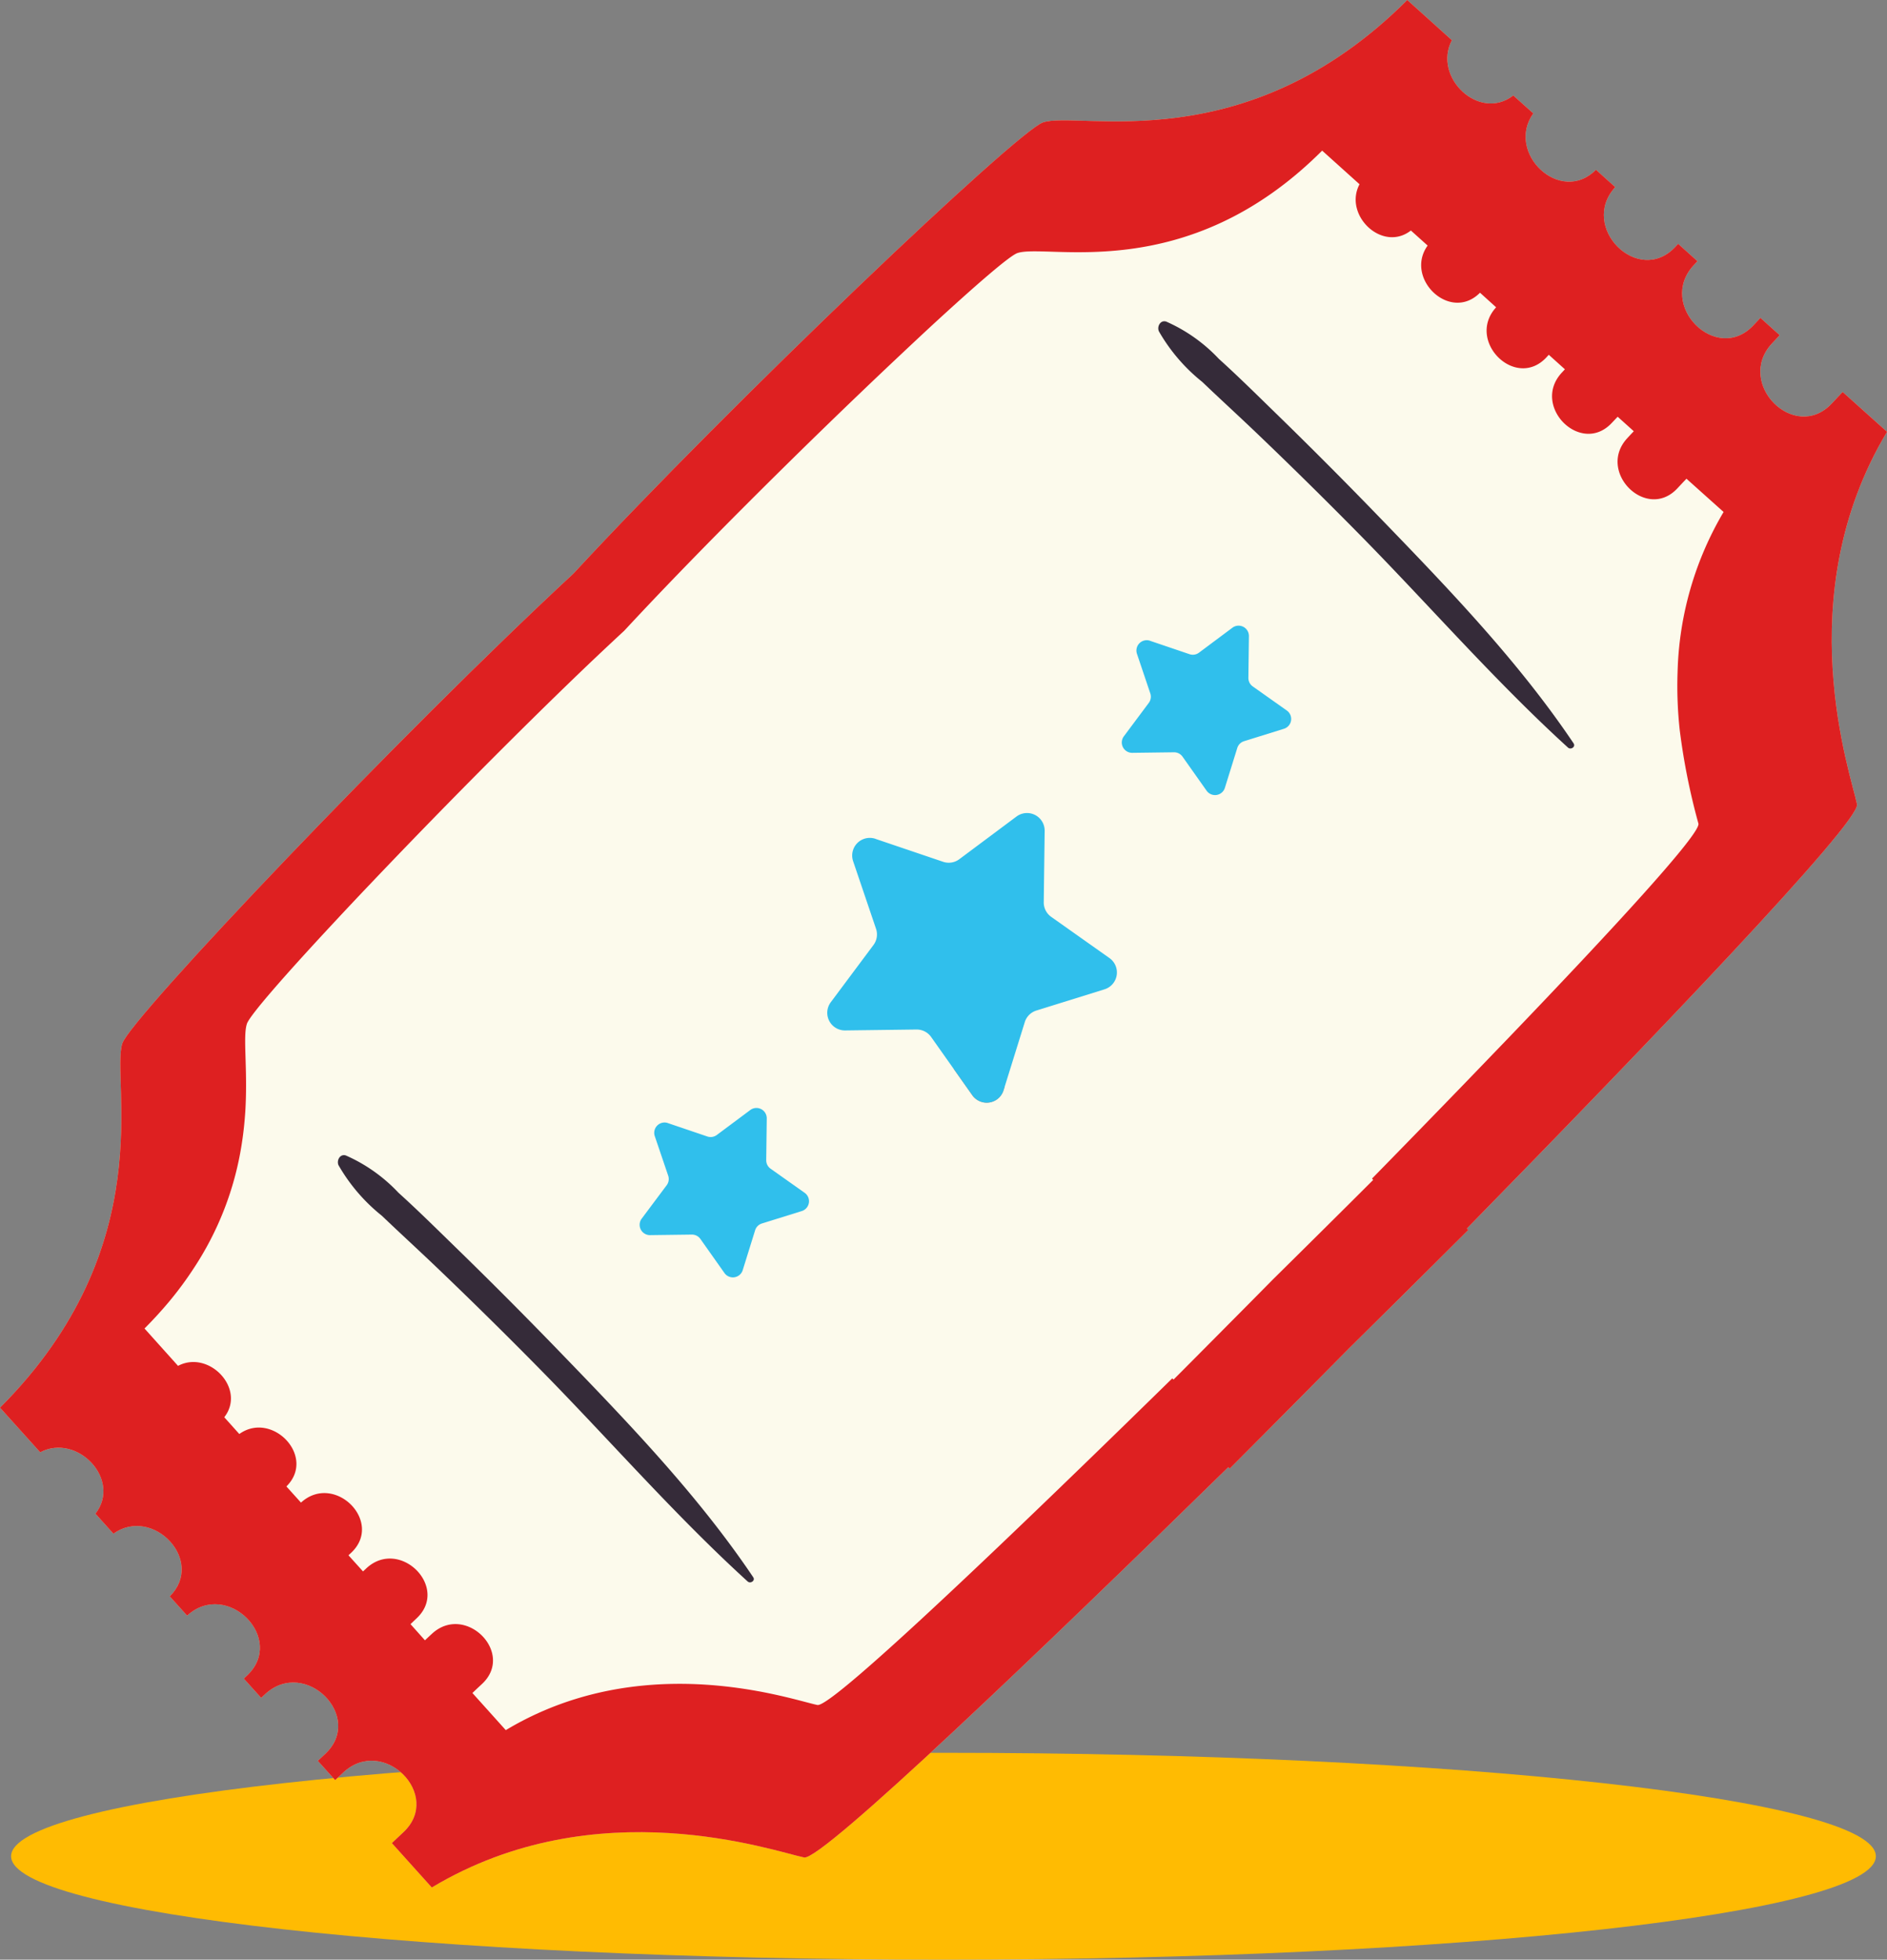 <svg xmlns="http://www.w3.org/2000/svg" width="142.346" height="147.786" viewBox="0 0 142.346 147.786"><rect x="0" y="0" width="142.346" height="147.786" fill="#808080" stroke="none"/><g data-name="Groupe 1073"><path data-name="Tracé 7480" d="M141.506 139.987c0-4.306-31.489-7.8-70.334-7.8s-70.334 3.492-70.334 7.8 31.49 7.8 70.334 7.8 70.334-3.492 70.334-7.8" fill="#ffbb02"/><path data-name="Tracé 7481" d="M139 29.557c-.27.287-.542.572-.811.862-2.8 3.013-7.316-1.512-4.519-4.52.193-.208.387-.413.58-.62l-1.453-1.309c-.172.182-.341.362-.51.545-2.8 3.016-7.315-1.509-4.519-4.518l.279-.3-1.454-1.309-.208.223c-2.792 3.007-7.294-1.489-4.54-4.5l-1.453-1.309c-2.692 2.712-6.844-1.29-4.727-4.251L114.154 7.2c-2.569 2-6.1-1.387-4.63-4.169L106.157 0C93.922 12.235 81.4 8.324 78.684 9.23c-1.942.644-23.474 21.118-35.428 34.026C30.348 55.21 9.874 76.743 9.229 78.684 8.323 81.4 12.235 93.923 0 106.158l3.031 3.366c2.782-1.471 6.169 2.062 4.168 4.63l1.355 1.506c2.96-2.116 6.962 2.036 4.251 4.727l1.309 1.453c3.01-2.754 7.507 1.749 4.5 4.54-.074.071-.148.139-.223.208l1.309 1.454.3-.279c3.011-2.795 7.535 1.72 4.519 4.518-.183.169-.364.34-.545.51l1.308 1.454c.209-.193.412-.387.621-.581 3.007-2.8 7.532 1.718 4.519 4.52q-.433.4-.861.811l3.011 3.347c12.461-7.475 25.826-2.716 28.09-2.264 1.324.265 18.188-15.92 31.99-29.43l.111.105s3.669-3.673 8.964-9.032c5.359-5.295 9.033-8.965 9.033-8.965l-.105-.111c13.511-13.8 29.695-30.666 29.429-31.991-.452-2.264-5.21-15.629 2.265-28.09z" fill="#ffd1a6"/><path data-name="Tracé 7482" d="M139 29.557c-.27.287-.542.572-.811.862-2.8 3.013-7.316-1.512-4.519-4.52.193-.208.387-.413.58-.62l-1.453-1.309c-.172.182-.341.362-.51.545-2.8 3.016-7.315-1.509-4.519-4.518l.279-.3-1.454-1.309-.208.223c-2.792 3.007-7.294-1.489-4.54-4.5l-1.453-1.309c-2.692 2.712-6.844-1.29-4.727-4.251L114.154 7.2c-2.569 2-6.1-1.387-4.63-4.169L106.157 0C93.922 12.235 81.4 8.324 78.683 9.23c-1.941.644-23.474 21.118-35.427 34.026C30.348 55.21 9.874 76.743 9.229 78.684 8.323 81.4 12.235 93.923 0 106.158l3.031 3.366c2.782-1.471 6.169 2.062 4.168 4.63l1.355 1.507c2.96-2.116 6.962 2.036 4.251 4.727l1.309 1.453c3.01-2.754 7.507 1.749 4.5 4.54-.074.071-.148.139-.223.208l1.309 1.454.3-.279c3.01-2.795 7.535 1.72 4.519 4.518-.183.169-.364.34-.545.51l1.308 1.454c.209-.193.411-.387.621-.581 3.007-2.8 7.532 1.718 4.519 4.52q-.433.4-.861.811l3.011 3.347c12.461-7.475 25.826-2.716 28.09-2.264 1.324.265 18.188-15.92 31.99-29.43l.111.105s3.669-3.673 8.964-9.032c5.359-5.295 9.033-8.965 9.033-8.965l-.106-.111c13.511-13.8 29.7-30.666 29.43-31.991-.452-2.264-5.21-15.63 2.265-28.09z" fill="#de2021"/><path data-name="Tracé 7483" d="M130.019 38.611a24.949 24.949 0 00-3.471 12.089 30.389 30.389 0 00.165 4.377 49.492 49.492 0 001.409 7.038c.157.778-6.447 7.946-14.308 16.136l-3.233 3.355a1727.514 1727.514 0 01-7.084 7.277l.089.1s-3.073 3.073-7.559 7.5c-1.663 1.687-3.137 3.169-4.329 4.369-1.3 1.309-2.259 2.275-2.766 2.782l-.407.407-.093-.093c-8.55 8.373-18.5 17.97-23.546 22.3-1.772 1.523-2.935 2.389-3.226 2.333-.616-.126-2.223-.628-4.462-1.04h-.008c-4.64-.845-12.009-1.28-19.036 2.936l-2.517-2.8c.238-.23.479-.455.721-.68 2.521-2.344-1.264-6.121-3.781-3.781-.177.161-.346.321-.52.487l-1.091-1.221.45-.427c2.525-2.339-1.264-6.121-3.781-3.781-.08.08-.169.153-.249.234l-1.1-1.218c.064-.056.125-.116.189-.173 2.517-2.339-1.248-6.1-3.77-3.8l-1.1-1.218c2.275-2.251-1.079-5.726-3.552-3.954l-1.135-1.265c1.671-2.145-1.16-5.106-3.487-3.874l-2.53-2.818q.646-.646 1.22-1.293a26.433 26.433 0 002.468-3.209 23.485 23.485 0 003.635-9.342c.141-.874.226-1.715.279-2.5.2-3.254-.2-5.677.125-6.641.209-.627 2.876-3.681 6.693-7.771.874-.938 1.808-1.93 2.79-2.959 4.881-5.13 10.877-11.2 16.027-16.133a259.133 259.133 0 012.96-2.782c.06-.069.125-.133.185-.2 5.682-6.117 13.854-14.2 20.168-20.151.971-.914 1.893-1.78 2.759-2.582 3.463-3.19 5.976-5.356 6.54-5.541 2.271-.757 12.746 2.517 22.986-7.725l2.82 2.537c-1.233 2.329 1.724 5.163 3.874 3.488l1.264 1.135c-1.776 2.476 1.7 5.827 3.95 3.556l1.216 1.1c-2.3 2.521 1.465 6.282 3.8 3.77.06-.069.116-.126.173-.189l1.216 1.095c-.076.078-.152.169-.233.251-2.34 2.516 1.442 6.305 3.782 3.78l.431-.454 1.216 1.094c-.165.173-.326.342-.487.52-2.339 2.518 1.438 6.3 3.781 3.782.226-.242.451-.483.68-.721z" fill="#fcfaec"/><path data-name="Tracé 7494" d="M75.786 81.962l-.085.262a1.331 1.331 0 01-2.355.375l-1.417-2.006c1.289.444 2.577.9 3.857 1.369" fill="#f0835d"/><path data-name="Tracé 7495" d="M56.817 118.943c-4.162-6.187-9.436-11.661-14.606-17.009q-3.877-4.009-7.875-7.9c-1.415-1.376-2.821-2.771-4.285-4.092a12.158 12.158 0 00-3.955-2.8c-.445-.153-.722.374-.561.73a13.422 13.422 0 003.271 3.813c1.343 1.285 2.717 2.539 4.061 3.823q4.033 3.853 7.945 7.829c5.2 5.288 10.1 10.934 15.586 15.927.211.193.6-.058.42-.319" fill="#352b39"/><path data-name="Tracé 7496" d="M118.702 56.056c-4.161-6.186-9.434-11.659-14.606-17.008q-3.876-4.009-7.874-7.9c-1.415-1.376-2.82-2.77-4.285-4.092a12.167 12.167 0 00-3.955-2.8c-.445-.153-.721.374-.561.73A13.406 13.406 0 0090.69 28.8c1.344 1.284 2.718 2.537 4.062 3.821q4.033 3.854 7.944 7.829c5.2 5.289 10.1 10.935 15.586 15.929.211.192.6-.058.42-.32" fill="#352b39"/><path data-name="Tracé 7497" d="M50.378 84.696l2.98 1.011a.777.777 0 00.716-.114l2.523-1.881a.778.778 0 011.243.633l-.04 3.147a.778.778 0 00.329.645l2.57 1.818a.777.777 0 01-.219 1.377l-3.005.936a.779.779 0 00-.512.511l-.935 3.006a.778.778 0 01-1.378.219l-1.817-2.57a.778.778 0 00-.646-.329l-3.147.041a.778.778 0 01-.633-1.244l1.886-2.521a.781.781 0 00.113-.715l-1.013-2.985a.779.779 0 01.987-.987" fill="#30bfec"/><path data-name="Tracé 7498" d="M86.75 48.324l2.981 1.011a.775.775 0 00.715-.114l2.523-1.883a.779.779 0 011.243.635l-.04 3.147a.779.779 0 00.328.645l2.57 1.818a.777.777 0 01-.218 1.378l-3.006.936a.776.776 0 00-.512.511l-.935 3.006a.778.778 0 01-1.378.218l-1.817-2.57a.781.781 0 00-.646-.329l-3.147.041a.779.779 0 01-.634-1.244l1.883-2.523a.781.781 0 00.113-.715l-1.006-2.983a.779.779 0 01.987-.987" fill="#30bfec"/><path data-name="Tracé 7499" d="M66.042 63.263l5.1 1.728a1.328 1.328 0 001.223-.194l4.313-3.218a1.33 1.33 0 012.126 1.083l-.069 5.382a1.332 1.332 0 00.562 1.1l4.395 3.108a1.331 1.331 0 01-.373 2.357l-5.14 1.6a1.329 1.329 0 00-.875.875l-1.6 5.14a1.331 1.331 0 01-2.357.374l-3.107-4.395a1.334 1.334 0 00-1.1-.563l-5.382.069a1.33 1.33 0 01-1.087-2.128l3.219-4.313a1.331 1.331 0 00.194-1.223l-1.729-5.1a1.33 1.33 0 011.687-1.686" fill="#30bfec"/></g></svg>